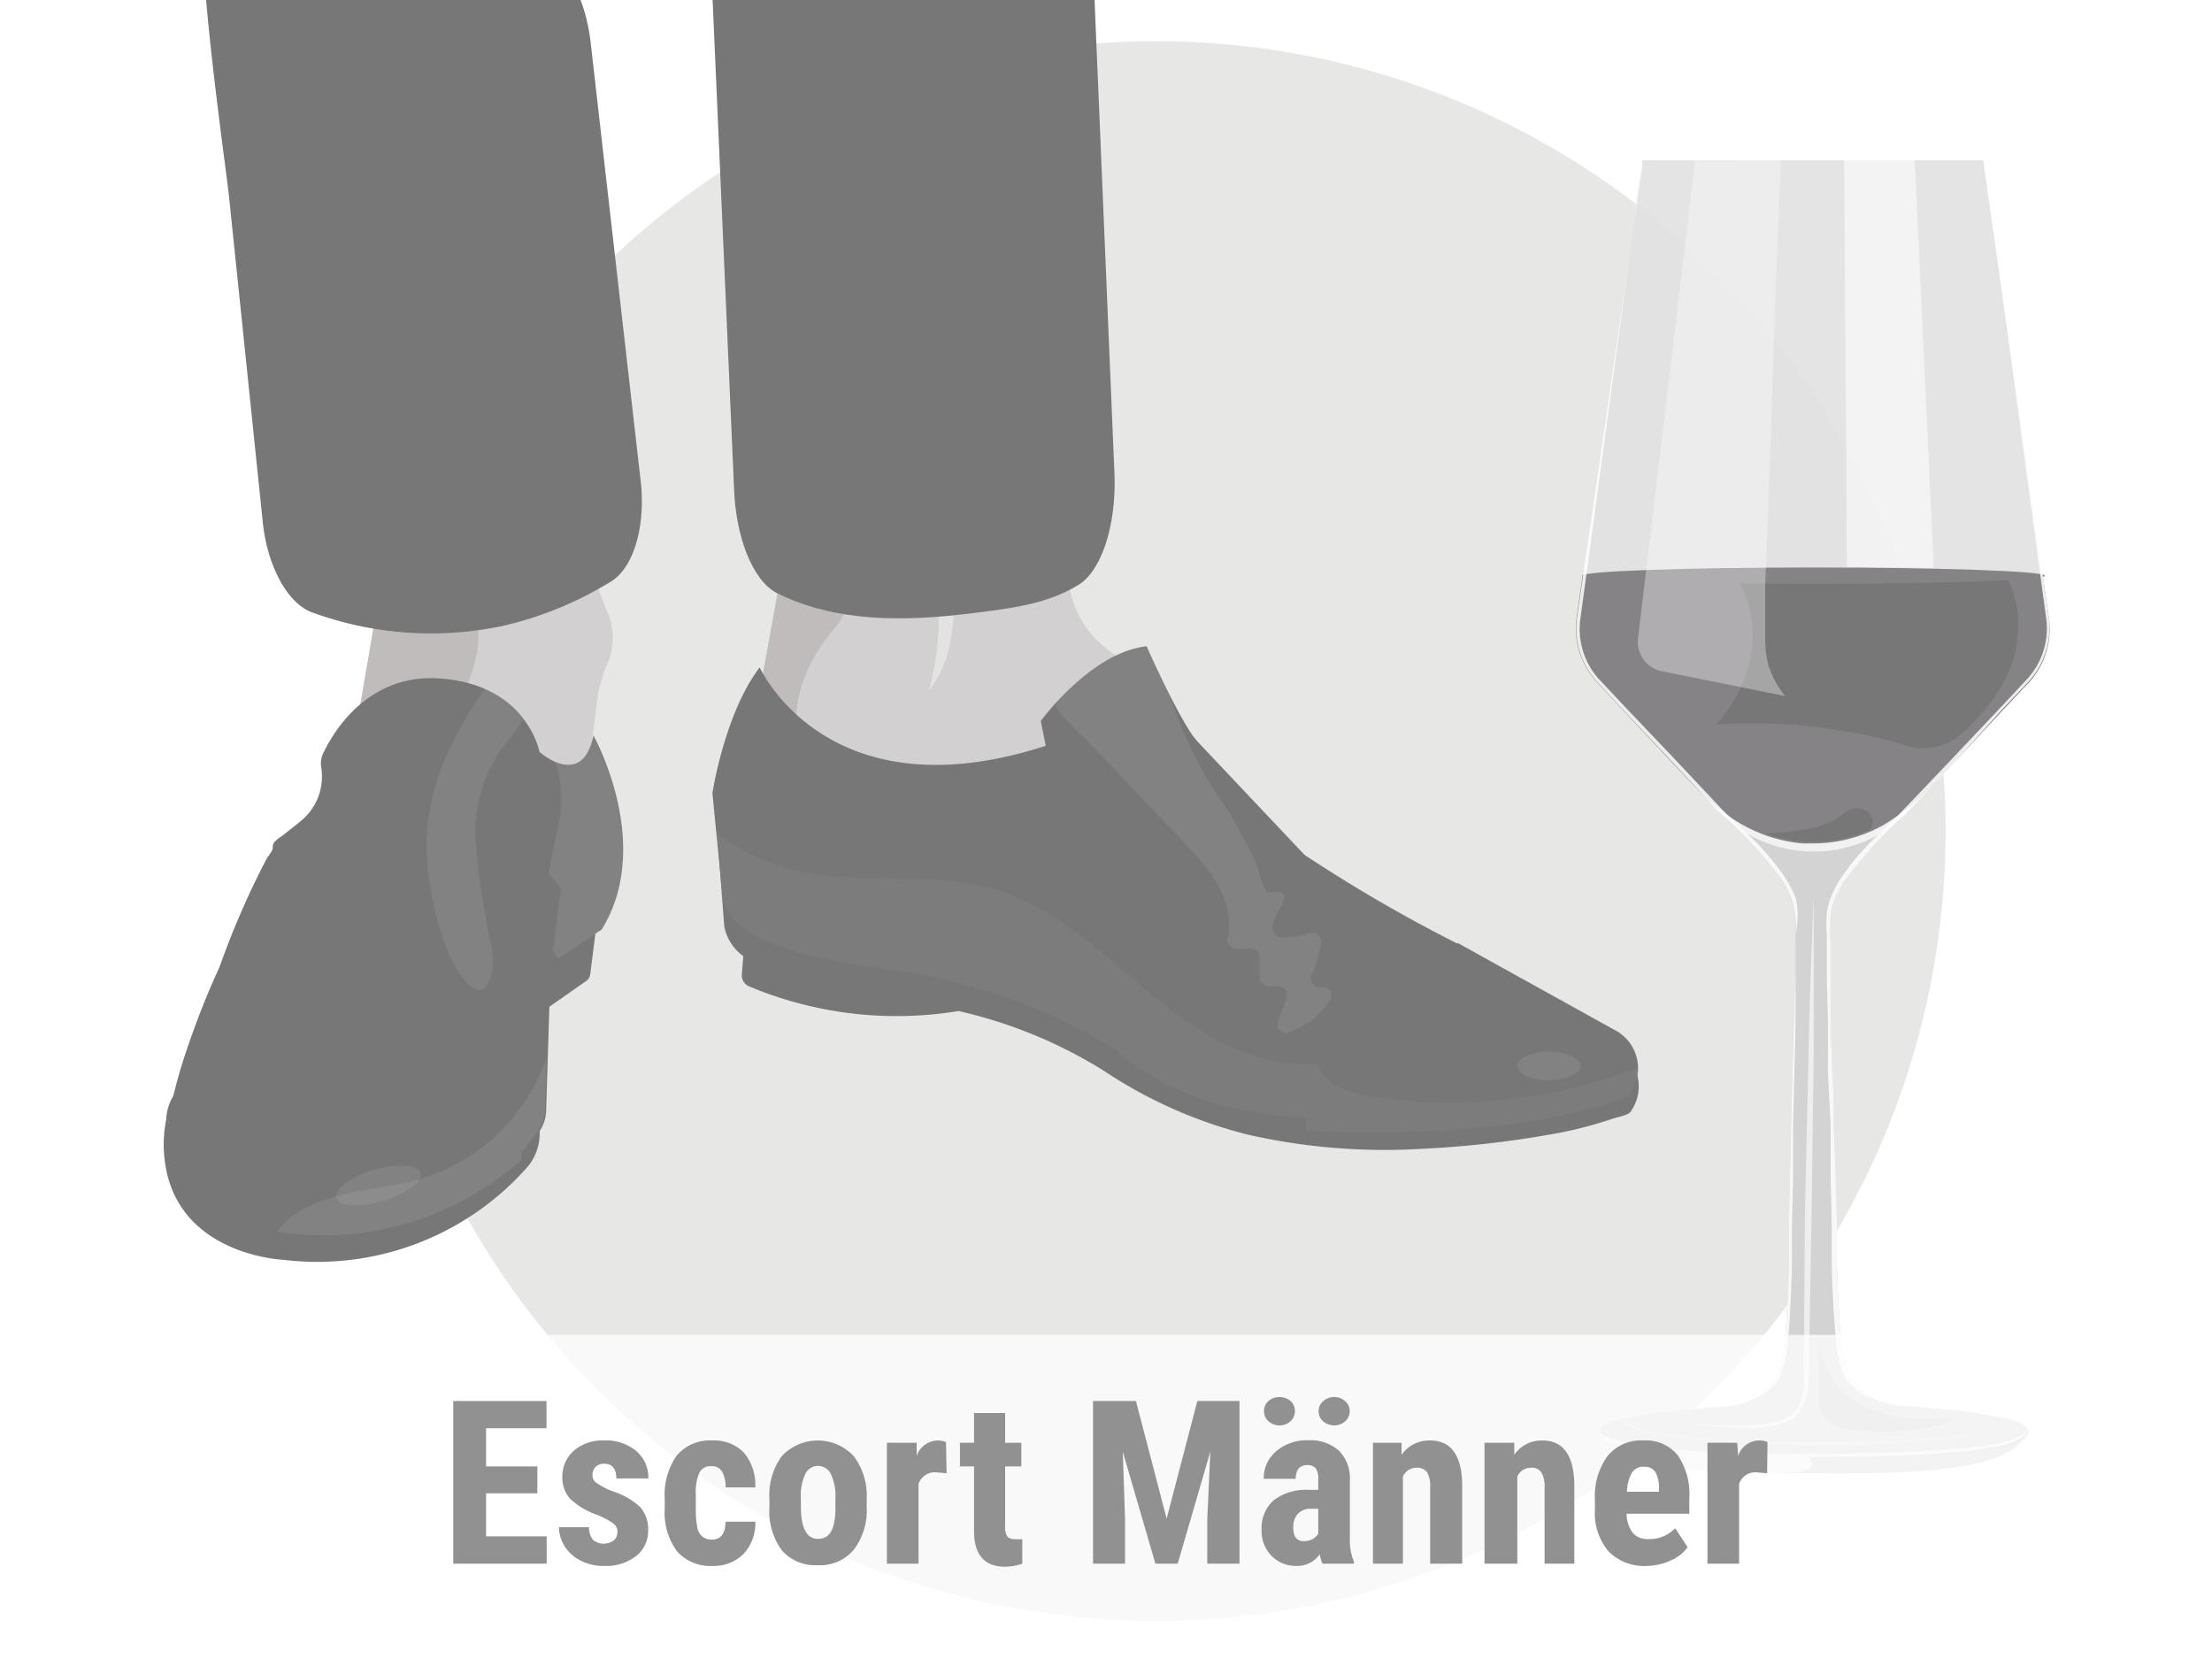 <svg id="Ebene_1" xmlns="http://www.w3.org/2000/svg" xmlns:xlink="http://www.w3.org/1999/xlink" viewBox="0 0 116 87" width="116" height="87"><defs><style>.cls-1{fill:none;}.cls-2{clip-path:url(#clip-path);}.cls-10,.cls-15,.cls-19,.cls-20,.cls-21,.cls-26,.cls-3,.cls-9{fill:#fff;}.cls-4{fill:#aeacaa;opacity:0.29;}.cls-5{fill:#777;}.cls-6{fill:#d2d0d0;}.cls-7{fill:#b7b5b3;opacity:0.73;}.cls-8{fill:#e3e3e1;}.cls-9{opacity:0.04;}.cls-10{opacity:0.08;}.cls-11{fill:#e2e2e2;}.cls-11,.cls-12{opacity:0.92;}.cls-12{fill:#d1d1d1;}.cls-13,.cls-24{fill:#e5e5e5;}.cls-13,.cls-14,.cls-19{opacity:0.56;}.cls-14,.cls-18,.cls-22{fill:#f7f7f7;}.cls-15{opacity:0.68;}.cls-16{fill:#858385;}.cls-17,.cls-22{opacity:0.76;}.cls-20{opacity:0.34;}.cls-21{opacity:0.85;}.cls-23,.cls-25{fill:#494949;}.cls-23{opacity:0.2;}.cls-25{opacity:0.12;}.cls-26{opacity:0.75;}.cls-27{fill:#919191;}</style><clipPath id="clip-path"><rect class="cls-1" width="116" height="87"/></clipPath></defs><g id="Eskort_Männer"><g class="cls-2"><rect class="cls-3" width="116" height="87"/><circle class="cls-4" cx="60.61" cy="43.58" r="41.42"/><path class="cls-5" d="M8.62,60.68A6.42,6.42,0,0,1,9,57.74c.88-2.06,4.78-4.39,11.37-3.42,5.09.75,7,2.58,7.69,4a2.72,2.72,0,0,1-.51,3A14.69,14.69,0,0,1,14.9,66.07S9.12,65.86,8.62,60.68Z"/><path class="cls-5" d="M84.65,54.92,76.5,50.33a11.2,11.2,0,0,0-2,.55,29.2,29.2,0,0,1-6-4.48l-5.61-6c-.85-.85-2.67-5-2.67-5-2.94.33-5.55,3.93-5.55,3.93l.26,1.31c-11.48,3.74-15-4.13-15-4.13a15.93,15.93,0,0,0-2.48,5.06l.53,7a2.51,2.51,0,0,0,1,1.57l-.08,1a.63.63,0,0,0,.37.58,20,20,0,0,0,11,1.3,24.73,24.73,0,0,1,7.63,3.14,24.2,24.2,0,0,0,7.49,3.33,32.38,32.38,0,0,0,9.1.76,53.58,53.58,0,0,0,7.27-.84,21.5,21.5,0,0,0,2.86-.76c.18-.06.78-.17.89-.35A2.28,2.28,0,0,0,84.65,54.92Z"/><path class="cls-6" d="M40.69,12.1l.13,18.78L40,35.38l-.26,2,6.72,5.48,12.65-4.5.46-3.52a4.14,4.14,0,0,1-1.3-.64A5.26,5.26,0,0,1,56,29.83L56.28,12Z"/><path class="cls-6" d="M14.29,11.71l5.18,14.45a6.5,6.5,0,0,1,.39,2.47l-.09,3.23-1.3,7.57,12.26,1.82.65-5,.35-1.2a3.36,3.36,0,0,0,.05-3.1L30,27.23l-.39-16.76Z"/><path class="cls-7" d="M56.27,13V12l-15.59.13.13,18.78L40,35.38l-.26,2,2.09,1.7a1.43,1.43,0,0,0,0-.59c-.39-2.41,1.05-4.54,2.07-5.71a2.12,2.12,0,0,0,.41-2c-1-3-1.47-10.13-1.67-13.58a1.58,1.58,0,0,1,1.74-1.65A21.77,21.77,0,0,0,56.27,13Z"/><path class="cls-7" d="M18.5,39.25c2.1.33,4.11,0,5.25-1.91,2-3.26,1.37-5.45.65-6.64a34,34,0,0,1-2.34-4.48L19,19a1.81,1.81,0,0,1,1.59-2.51c8-.38,8.42-4.91,8.42-4.91l.59-1v-.08L14.29,11.71l5.18,14.45a6.5,6.5,0,0,1,.39,2.47l-.09,3.23Z"/><path class="cls-5" d="M31.33,48.11l-.38,3a.51.51,0,0,1-.19.32l-2,1.4c-.31.21-.5-.27-.45-.65l.6-4.57a.43.43,0,0,1,.52-.37l1.56.34A.43.43,0,0,1,31.33,48.11Z"/><path class="cls-5" d="M39.84,35s3.52,7.83,15,4.11l-.26-1.3s2.61-3.59,5.55-3.92c0,0,1.82,4.11,2.67,5l5.61,5.94a79.08,79.08,0,0,0,8.09,4.69l-6.85,9.07S62.87,59,58.43,55A30.13,30.13,0,0,0,47.8,51c-5.35-.65-9.52-1.56-9.91-4l-.53-5.41S38,37.4,39.84,35Z"/><path class="cls-5" d="M68.48,59.26s-.33-8.35,8-9.79L84.65,54a2.26,2.26,0,0,1,.79,3.39S80.61,59.84,68.48,59.26Z"/><path class="cls-5" d="M54.11,46,61,52.74s1.24-4.83,8.35-6.33l-6.72-7.69A17.08,17.08,0,0,0,54.11,46Z"/><path class="cls-8" d="M49,27.69A9.17,9.17,0,0,1,50,32a8.73,8.73,0,0,1-.29,2.22,5.62,5.62,0,0,1-1,2,16.4,16.4,0,0,0,.42-2.11A20.9,20.9,0,0,0,49.24,32C49.23,30.56,49.09,29.16,49,27.69Z"/><path class="cls-5" d="M16.84,40.22A1.29,1.29,0,0,1,17,39.4c.55-1.12,2.36-4.09,6.07-3.82,4.57.32,5.22,3.85,5.22,3.85s2.23,2,2.83-.86c0,0,3.2,5.72.43,10.18l-2.67,1.77-.24,7.73a2,2,0,0,1-.45,1.21l-.88,1.1-17.87-2-.5.13c.06,0-.1,0-.09-.1a25.9,25.9,0,0,1,.8-3.11,44.37,44.37,0,0,1,1.87-4.79A43.39,43.39,0,0,1,14,45a2.66,2.66,0,0,0,.3-.47c0-.12,0-.24.07-.35a1.61,1.61,0,0,1,.38-.31l.95-.75.07-.06A3,3,0,0,0,16.84,40.22Z"/><path class="cls-5" d="M8.87,59.61A2.43,2.43,0,0,1,9.48,57c1.39-1.29,4.44-3.11,10.13-2.33,8.48,1.18,7.73,6.11,7.73,6.11a15.54,15.54,0,0,1-12.66,3.79A8.19,8.19,0,0,1,8.87,59.61Z"/><path class="cls-9" d="M85.44,57.43A2.61,2.61,0,0,0,85.92,56a27.58,27.58,0,0,1-13.7,1.55c-1.27-.18-2.71-.6-3.18-1.78-3.21.3-6.21-1.58-8.69-3.64s-4.87-4.42-7.94-5.41c-2.79-.9-5.81-.53-8.73-.77A12.84,12.84,0,0,1,40,45.1a7.94,7.94,0,0,1-2.45-1.52L37.89,47c.39,2.42,4.56,3.33,9.91,4a30.13,30.13,0,0,1,10.63,4c3.32,3,7.94,3.53,10.07,3.6,0,.44,0,.71,0,.71C80.61,59.84,85.44,57.43,85.44,57.43Z"/><ellipse class="cls-10" cx="81.23" cy="55.9" rx="1.66" ry="0.75"/><path class="cls-10" d="M69.29,51.76h0a.45.45,0,0,1-.5-.62,8.88,8.88,0,0,0,.49-1.67.47.47,0,0,0-.58-.54,3.76,3.76,0,0,1-1.71.2.72.72,0,0,1-.22-.74,2.53,2.53,0,0,1,.35-.72.84.84,0,0,0,.2-.65c-.11-.51-.63-.09-.87-.26s-.46-1.24-.6-1.55a28.44,28.44,0,0,0-1.65-3,20.4,20.4,0,0,1-2.86-5.83.42.42,0,0,0,0-.1c-.43-.85-.82-1.69-1-2.13a.47.47,0,0,0-.51-.26,9,9,0,0,0-4.31,2.83.45.45,0,0,0,0,.59,13.61,13.61,0,0,0,1.24,1.27l5.71,6c1.21,1.28,2.28,2.84,1.9,4.62a.47.47,0,0,0,.44.55l.79,0a.46.46,0,0,1,.45.48l0,1a.47.47,0,0,0,.5.49l.45,0a.47.47,0,0,1,.49.58L67,53.59a.46.46,0,0,0,.65.53,8.59,8.59,0,0,0,1.08-.56,5.73,5.73,0,0,0,1-1.08A.46.46,0,0,0,69.29,51.76Z"/><path class="cls-10" d="M31.08,38.57c-.36,1.75-1.33,1.69-2,1.38a3.34,3.34,0,0,1,.23.63,7.57,7.57,0,0,1,0,2.6,36.68,36.68,0,0,0-.79,4.53,3.59,3.59,0,0,0,.76,2.56l2.3-1.52C34.28,44.29,31.08,38.57,31.08,38.57Z"/><path class="cls-10" d="M14.68,64.61a15.54,15.54,0,0,0,12.66-3.79,2.89,2.89,0,0,0,0-.37l.79-1a2,2,0,0,0,.45-1.21l.08-2.79a10,10,0,0,1-6.37,6.3c-2.2.68-4.67.61-6.63,1.81a3.11,3.11,0,0,0-1.09,1Z"/><ellipse class="cls-10" cx="19.84" cy="62.17" rx="2.3" ry="0.85" transform="translate(-16.64 8.06) rotate(-16.29)"/><path class="cls-5" d="M29.41,46.72l-.93,6.82a.26.26,0,0,1-.46.13c-1.28-1.64-6-6.32-15.64-2.87a.26.26,0,0,1-.32-.36l3.3-6.61a.24.24,0,0,1,.09-.11c.72-.47,8-4.94,13.91,2.8A.29.29,0,0,1,29.41,46.72Z"/><path class="cls-10" d="M27.43,37.73a5.14,5.14,0,0,0-2-1.59,16.14,16.14,0,0,0-1.62,2.69,11.52,11.52,0,0,0-1.26,7.59,15.79,15.79,0,0,0,1,3.65c.41.91,1.76,3.06,2.24.94a4.2,4.2,0,0,0-.05-1.54,42.33,42.33,0,0,1-.79-5.23,7.62,7.62,0,0,1,1.38-5A17.42,17.42,0,0,0,27.43,37.73Z"/><path class="cls-5" d="M33.61,25.33c.24,2.32-.4,4.45-1.56,5.16a18.83,18.83,0,0,1-5.67,2.33,18.17,18.17,0,0,1-10-.7c-1.29-.46-2.36-2.41-2.6-4.74L12,10.21C11.67,7.39,9.58-6.9,11.13-7.06L27.64-2.63c1.54-.16,3,2,3.33,4.82Z"/><path class="cls-5" d="M58.45,25c.07,2.65-.72,5-1.94,5.7-1.66,1-3.51,1.22-6.07,1.52-3.95.46-7.11.18-9.7-1.12-1.26-.64-2.18-2.94-2.25-5.6L37.33-.91C37.25-4.14,38.44-6.78,40-6.82l14.34-.37c1.56,0,2.88,2.55,3,5.77Z"/><path class="cls-11" d="M95.94,48a2.87,2.87,0,0,1,.16-.69,6.07,6.07,0,0,1,.51-1,22.31,22.31,0,0,1,3.22-3.52l2.48-2.63L105,37.2l1.32-1.39a4.15,4.15,0,0,0,1.09-3.43L104,8.4H86.13l-3.43,24a4.16,4.16,0,0,0,1.1,3.43L85,37.1l2.63,2.79,2.5,2.66a24.52,24.52,0,0,1,3.35,3.64,7.42,7.42,0,0,1,.5,1,5.78,5.78,0,0,1,.15,2.27l0,1.87-.06,2.33L94,56.24,93.93,59l-.06,2.7-.06,2.5,0,2.11c0,.51-.1,3.15-.22,4a6.79,6.79,0,0,1-.46,1.89,2.88,2.88,0,0,1-1.27,1.22,5,5,0,0,1-2,.38l-1.65.16a23.58,23.58,0,0,0-3.25.48c-.28.07-1,.2-1,.55-.19.79,2.24,1.46,11.14,1.47h.13c8.89,0,11.32-.68,11.14-1.47-.08-.35-.78-.48-1.06-.55a23.66,23.66,0,0,0-3.24-.48l-1.66-.16a5,5,0,0,1-2-.38A2.88,2.88,0,0,1,97,72.15a6.44,6.44,0,0,1-.45-1.89c-.12-.81-.21-3.45-.22-4l0-2.11-.06-2.5L96.16,59l-.07-2.75L96,53.63l0-2.33,0-1.87A10.3,10.3,0,0,1,95.94,48Z"/><path class="cls-12" d="M105.19,74.39a23.66,23.66,0,0,0-3.24-.48l-1.66-.16a5,5,0,0,1-2-.38A2.88,2.88,0,0,1,97,72.15a6.44,6.44,0,0,1-.45-1.89c-.12-.81-.21-3.45-.22-4,0-.7,0-1.41,0-2.11l-.06-2.5L96.16,59c0-.92,0-1.83-.07-2.75L96,53.63c0-.78,0-1.56,0-2.33,0-.62,0-1.25,0-1.87a10.3,10.3,0,0,1,0-1.47,2.87,2.87,0,0,1,.16-.69,6.07,6.07,0,0,1,.51-1,22.31,22.31,0,0,1,3.22-3.52L102,40.38c-1.59-.13-3.18-.27-4.76-.45-3.58-.4-7.16-.84-10.74-1.21l1.11,1.17c.83.89,1.66,1.78,2.5,2.66a24.52,24.52,0,0,1,3.35,3.64,7.42,7.42,0,0,1,.5,1,5.78,5.78,0,0,1,.15,2.27c0,.62,0,1.25,0,1.87l-.06,2.33L94,56.24,93.93,59l-.06,2.7-.06,2.5c0,.7,0,1.41,0,2.11,0,.51-.1,3.15-.22,4a6.79,6.79,0,0,1-.46,1.89,2.88,2.88,0,0,1-1.27,1.22,5,5,0,0,1-2,.38l-1.65.16a23.58,23.58,0,0,0-3.25.48c-.28.07-1,.2-1,.55-.19.79,2.24,1.46,11.14,1.47h.13c8.89,0,11.32-.68,11.14-1.47C106.17,74.59,105.47,74.46,105.19,74.39Z"/><path class="cls-13" d="M83.83,75h0v0Z"/><path class="cls-13" d="M95.11,76.41H95c-7.6,0-10.48-.5-11-1.14,1,1.71,4.28,2,11,2,3.86,0,10.7.15,11.3-2.23h0C106.23,75.78,103.66,76.4,95.11,76.41Z"/><path class="cls-14" d="M83.83,75h0v0Z"/><path class="cls-15" d="M102.1,39.51H87.31l2.36,2.55a7.69,7.69,0,0,0,2.26,1.83,7,7,0,0,0,6.85-.27,12.44,12.44,0,0,0,2.3-2.23l1.21-1.3c.08-.08.44-.6.56-.61Z"/><path class="cls-16" d="M107.44,32.38l-.32-2.23H83l-.32,2.23a4.16,4.16,0,0,0,1.1,3.43L85,37.12,87.7,40c.51.54,1,1.07,1.54,1.6a10.59,10.59,0,0,0,1.6,1.32,7.93,7.93,0,0,0,3.66,1.31l.59,0a7.49,7.49,0,0,0,3.74-1,12.55,12.55,0,0,0,2.82-2.37l1.44-1.53,1.86-2,1.27-1.35.13-.13A4.15,4.15,0,0,0,107.44,32.38Z"/><path class="cls-5" d="M105.28,30.37l0-.09.2-.13H91C93.54,34.35,90,38,90,38A28.53,28.53,0,0,1,100,39.1a2.91,2.91,0,0,0,2.81-.58C107.6,34.35,105.28,30.37,105.28,30.37Z"/><ellipse class="cls-16" cx="95.11" cy="30.19" rx="12.13" ry="0.43"/><path class="cls-5" d="M97.74,42.46a1,1,0,0,0-1.1.24c-.91.86-3.36,1-4.07,1a7.26,7.26,0,0,0,5.52-.2A.69.69,0,0,0,97.74,42.46Z"/><g class="cls-17"><path class="cls-18" d="M95.11,47q0,4.22,0,8.41L95,63.82l-.15,8.42a2.79,2.79,0,0,1-.66,2,1.94,1.94,0,0,1-1,.47,6.19,6.19,0,0,1-1,.16A15.9,15.9,0,0,1,88,74.49a15.81,15.81,0,0,0,4.17.23,5.73,5.73,0,0,0,1-.18,1.87,1.87,0,0,0,.88-.43,2.55,2.55,0,0,0,.54-1.88l.06-8.41.19-8.41C94.89,52.61,95,49.8,95.11,47Z"/></g><path class="cls-19" d="M101.41,29.79l-1-21.39H96.71l.14,21.33C98.5,29.74,100,29.76,101.41,29.79Z"/><path class="cls-20" d="M93.22,35.94a4.91,4.91,0,0,1-.5-1.12,5.37,5.37,0,0,1-.15-1.33c0-1,0-1.91,0-2.87.14-3.36.26-6.71.37-10.07l.2-6.07L93.33,10l.06-1.6H88.9l-3,25.07a1.57,1.57,0,0,0,1.25,1.73l6.46,1.3C93.46,36.32,93.34,36.13,93.22,35.94Z"/><path class="cls-21" d="M94.17,47.09a6.67,6.67,0,0,0-.51-1,13.49,13.49,0,0,0-2.28-2.59c-.36-.35-.74-.71-1.1-1.08l-2.5-2.66L85.15,37l-.41-.44-.81-.86a3.93,3.93,0,0,1-1.05-3.27l3.25-24,0,.28L82.7,32.38a4.16,4.16,0,0,0,1.1,3.43L85,37.1l2.63,2.79c.83.89,1.66,1.78,2.5,2.66a24.52,24.52,0,0,1,3.35,3.64,7.42,7.42,0,0,1,.5,1,5.78,5.78,0,0,1,.15,2.27l0,1.87-.06,2.33L94,56.24,93.93,59l-.06,2.7-.06,2.5,0,2.11c0,.51-.1,3.15-.22,4a6.79,6.79,0,0,1-.46,1.89,2.88,2.88,0,0,1-1.27,1.22,3,3,0,0,0,1.44-1.14,6.28,6.28,0,0,0,.45-1.79l0-.15c.13-.85.21-3.6.22-4l0-2.12.06-2.5,0-1.35,0-1.35.07-2.74.06-2.62,0-1.16,0-1.17,0-1.87c0-.14,0-.28,0-.43A4.57,4.57,0,0,0,94.17,47.09Z"/><path class="cls-22" d="M106.26,75s-.12.63-3,.91c-1.85.18-4.61.33-8.2.33H95a66.25,66.25,0,0,1-8.2-.33c-2.94-.42-3-.86-3-.9s.06,0,0,0c-.1.78,2.38,1.43,11.15,1.44h.13c8.73,0,11.23-.66,11.15-1.43C106.19,75,106.32,75,106.26,75Z"/><path class="cls-21" d="M107.44,32.38l-3.38-23.7,0-.28,3.24,24a3.93,3.93,0,0,1-1.05,3.27l-.69.74-.62.66-1.36,1.44L102.17,40,99.69,42.6c-.33.36-.69.7-1,1a13,13,0,0,0-2.2,2.53,5.37,5.37,0,0,0-.52,1.05,2.69,2.69,0,0,0-.17.73,7.51,7.51,0,0,0,0,1.16c0,.11,0,.22,0,.33l0,1.87.06,2.33,0,1.74,0,.88L96,59l0,1.35,0,1.35.06,2.5v0l0,2.07c0,.38.1,3.13.23,4l0,.15a6.26,6.26,0,0,0,.44,1.79,3,3,0,0,0,1.44,1.14A2.88,2.88,0,0,1,97,72.15a6.44,6.44,0,0,1-.45-1.89c-.12-.81-.21-3.45-.22-4l0-2.11-.06-2.5L96.16,59c0-.92,0-1.83-.07-2.75L96,53.63l0-2.33,0-1.87a10.3,10.3,0,0,1,0-1.47,2.87,2.87,0,0,1,.16-.69,6.07,6.07,0,0,1,.51-1,22.31,22.31,0,0,1,3.22-3.52l2.48-2.63L105,37.2l1.32-1.39A4.15,4.15,0,0,0,107.44,32.38Z"/><path class="cls-23" d="M95,77.26c3.86,0,10.7.15,11.3-2.23h0c0,.75-2.6,1.37-11.15,1.38H94.9c.3.53.13.79-1.44.85Z"/><g class="cls-17"><path class="cls-24" d="M105.55,74.55a.19.19,0,0,1-.07.13l-.13.09a1.48,1.48,0,0,1-.29.12c-.21.07-.42.12-.63.17-.42.08-.84.15-1.27.2-.86.1-1.71.16-2.57.21-1.72.08-3.44.12-5.17.13q-1.29,0-2.58,0c-.86,0-1.72,0-2.58-.1s-1.72-.13-2.57-.25c-.42-.06-.85-.13-1.27-.22a6.09,6.09,0,0,1-.61-.17l-.29-.13c-.09,0-.18-.12-.18-.18s.1-.13.18-.18a2.52,2.52,0,0,1,.29-.12l.53-.14-.88.16a.45.45,0,0,0-.14.1.23.23,0,0,0,0,.36l.15.1a1.88,1.88,0,0,0,.3.12c.21.07.42.12.63.17.43.08.85.15,1.28.2.86.11,1.72.18,2.58.25,1.72.12,3.44.2,5.16.21s3.46,0,5.17-.18c.86-.07,1.72-.16,2.58-.28.42-.07.85-.14,1.27-.23a6.29,6.29,0,0,0,.62-.17,2.08,2.08,0,0,0,.3-.13l.14-.09a.21.21,0,0,0,.07-.15.15.15,0,0,0,0-.07h0A.24.24,0,0,1,105.55,74.55Z"/></g><path class="cls-25" d="M95.39,70.43v3a1.52,1.52,0,0,0,1.32,1.5c1.54.2,4.11.34,5.87-.58C102.58,74.35,96.14,75.43,95.39,70.43Z"/><rect class="cls-26" x="-5.25" y="70" width="126.5" height="15"/><path class="cls-27" d="M28.18,78.31H25.49v2.26h3.18V82h-4.9V73.47h4.89V74.9H25.49v2h2.69Z"/><path class="cls-27" d="M32.38,80.3a.5.5,0,0,0-.2-.39,3.66,3.66,0,0,0-.9-.48,3.94,3.94,0,0,1-1.41-.86,1.68,1.68,0,0,1-.38-1.11,1.79,1.79,0,0,1,.6-1.38,2.29,2.29,0,0,1,1.59-.54,2.47,2.47,0,0,1,1.67.54A1.81,1.81,0,0,1,34,77.53H32.32c0-.52-.22-.77-.65-.77a.59.59,0,0,0-.43.16.62.62,0,0,0-.17.46.47.47,0,0,0,.19.37,4,4,0,0,0,.88.46,3.76,3.76,0,0,1,1.44.83,1.76,1.76,0,0,1,.41,1.2,1.67,1.67,0,0,1-.63,1.36,2.58,2.58,0,0,1-1.68.52,2.54,2.54,0,0,1-1.23-.28,2.11,2.11,0,0,1-.84-.75,2,2,0,0,1-.3-1h1.58a1,1,0,0,0,.2.65.82.82,0,0,0,.62.21C32.16,80.9,32.38,80.7,32.38,80.3Z"/><path class="cls-27" d="M37.32,80.74c.48,0,.72-.31.73-.94h1.56A2.35,2.35,0,0,1,39,81.48a2.2,2.2,0,0,1-1.62.64,2.35,2.35,0,0,1-1.87-.76,3.41,3.41,0,0,1-.65-2.25v-.5a3.56,3.56,0,0,1,.63-2.28,2.27,2.27,0,0,1,1.88-.79,2.15,2.15,0,0,1,1.65.65A2.65,2.65,0,0,1,39.61,78H38.05a1.63,1.63,0,0,0-.18-.82.6.6,0,0,0-.56-.29.65.65,0,0,0-.62.31,2.55,2.55,0,0,0-.2,1.19v.64a5.26,5.26,0,0,0,.08,1.09.82.82,0,0,0,.25.45A.8.8,0,0,0,37.32,80.74Z"/><path class="cls-27" d="M40.35,78.63A3.47,3.47,0,0,1,41,76.36a2.58,2.58,0,0,1,3.77,0,3.45,3.45,0,0,1,.68,2.28V79a3.42,3.42,0,0,1-.67,2.26,2.3,2.3,0,0,1-1.89.82A2.33,2.33,0,0,1,41,81.3,3.47,3.47,0,0,1,40.35,79ZM42,79c0,1.13.3,1.7.9,1.7s.86-.47.91-1.42v-.69a2.68,2.68,0,0,0-.24-1.29.74.74,0,0,0-1.34,0A2.7,2.7,0,0,0,42,78.63Z"/><path class="cls-27" d="M49.64,77.26l-.55-.05a.91.91,0,0,0-.92.6V82H46.51V75.66h1.56l0,.69a1.2,1.2,0,0,1,1.09-.81,1.17,1.17,0,0,1,.45.08Z"/><path class="cls-27" d="M52.71,74.1v1.56h.85V76.9h-.85v3.15a.91.91,0,0,0,.11.52.47.47,0,0,0,.39.14,1.54,1.54,0,0,0,.4,0l0,1.29a2.67,2.67,0,0,1-.91.16c-1.07,0-1.61-.62-1.62-1.84V76.9h-.74V75.66h.74V74.1Z"/><path class="cls-27" d="M59.57,73.47l1.61,6.17,1.61-6.17H65V82H63.31V79.69l.16-3.56L61.76,82H60.59l-1.71-5.87L59,79.69V82H57.32V73.47Z"/><path class="cls-27" d="M69.35,82a2.35,2.35,0,0,1-.14-.49,1.44,1.44,0,0,1-1.21.61,1.79,1.79,0,0,1-1.32-.53,1.85,1.85,0,0,1-.52-1.37,1.94,1.94,0,0,1,.63-1.54,2.78,2.78,0,0,1,1.83-.55h.51v-.51A1,1,0,0,0,69,77a.55.55,0,0,0-.43-.17c-.41,0-.62.24-.62.72H66.27a1.86,1.86,0,0,1,.66-1.45,2.47,2.47,0,0,1,1.67-.57,2.25,2.25,0,0,1,1.61.54,2.06,2.06,0,0,1,.58,1.55v3A3,3,0,0,0,71,81.9V82Zm-3.06-8a.67.67,0,0,1,.23-.53.91.91,0,0,1,1.16,0,.73.73,0,0,1,0,1.06.87.87,0,0,1-1.16,0A.67.67,0,0,1,66.29,74Zm2.08,6.82a1,1,0,0,0,.47-.11,1,1,0,0,0,.29-.27V79.12h-.4a.87.87,0,0,0-.67.27,1,1,0,0,0-.24.72C67.82,80.58,68,80.82,68.37,80.82ZM69.15,74a.66.66,0,0,1,.24-.52.86.86,0,0,1,1.15,0,.66.66,0,0,1,.24.52.72.72,0,0,1-.23.53.89.89,0,0,1-1.17,0A.72.72,0,0,1,69.15,74Z"/><path class="cls-27" d="M73.5,75.66l0,.63A1.77,1.77,0,0,1,75,75.54c1.09,0,1.65.77,1.68,2.29V82H75V78a1.48,1.48,0,0,0-.16-.79.64.64,0,0,0-.57-.24.78.78,0,0,0-.7.46V82H72V75.66Z"/><path class="cls-27" d="M79.41,75.66l0,.63a1.74,1.74,0,0,1,1.47-.75c1.09,0,1.65.77,1.68,2.29V82H81V78a1.47,1.47,0,0,0-.17-.79.61.61,0,0,0-.56-.24.77.77,0,0,0-.7.46V82H77.85V75.66Z"/><path class="cls-27" d="M86.36,82.12a2.61,2.61,0,0,1-2-.76,3.07,3.07,0,0,1-.72-2.18v-.51a3.57,3.57,0,0,1,.66-2.31,2.26,2.26,0,0,1,1.88-.82,2.15,2.15,0,0,1,1.8.77,3.6,3.6,0,0,1,.61,2.26v.81H85.3a1.7,1.7,0,0,0,.32,1,1,1,0,0,0,.84.33,1.85,1.85,0,0,0,1.39-.57l.65,1a2.08,2.08,0,0,1-.88.69A3.12,3.12,0,0,1,86.36,82.12Zm-1-3.89H87v-.16a1.81,1.81,0,0,0-.18-.86.66.66,0,0,0-.61-.29.68.68,0,0,0-.63.31A2.13,2.13,0,0,0,85.32,78.23Z"/><path class="cls-27" d="M92.67,77.26l-.55-.05a.91.91,0,0,0-.92.6V82H89.54V75.66H91.1l.05.69a1.17,1.17,0,0,1,1.54-.73Z"/></g></g></svg>